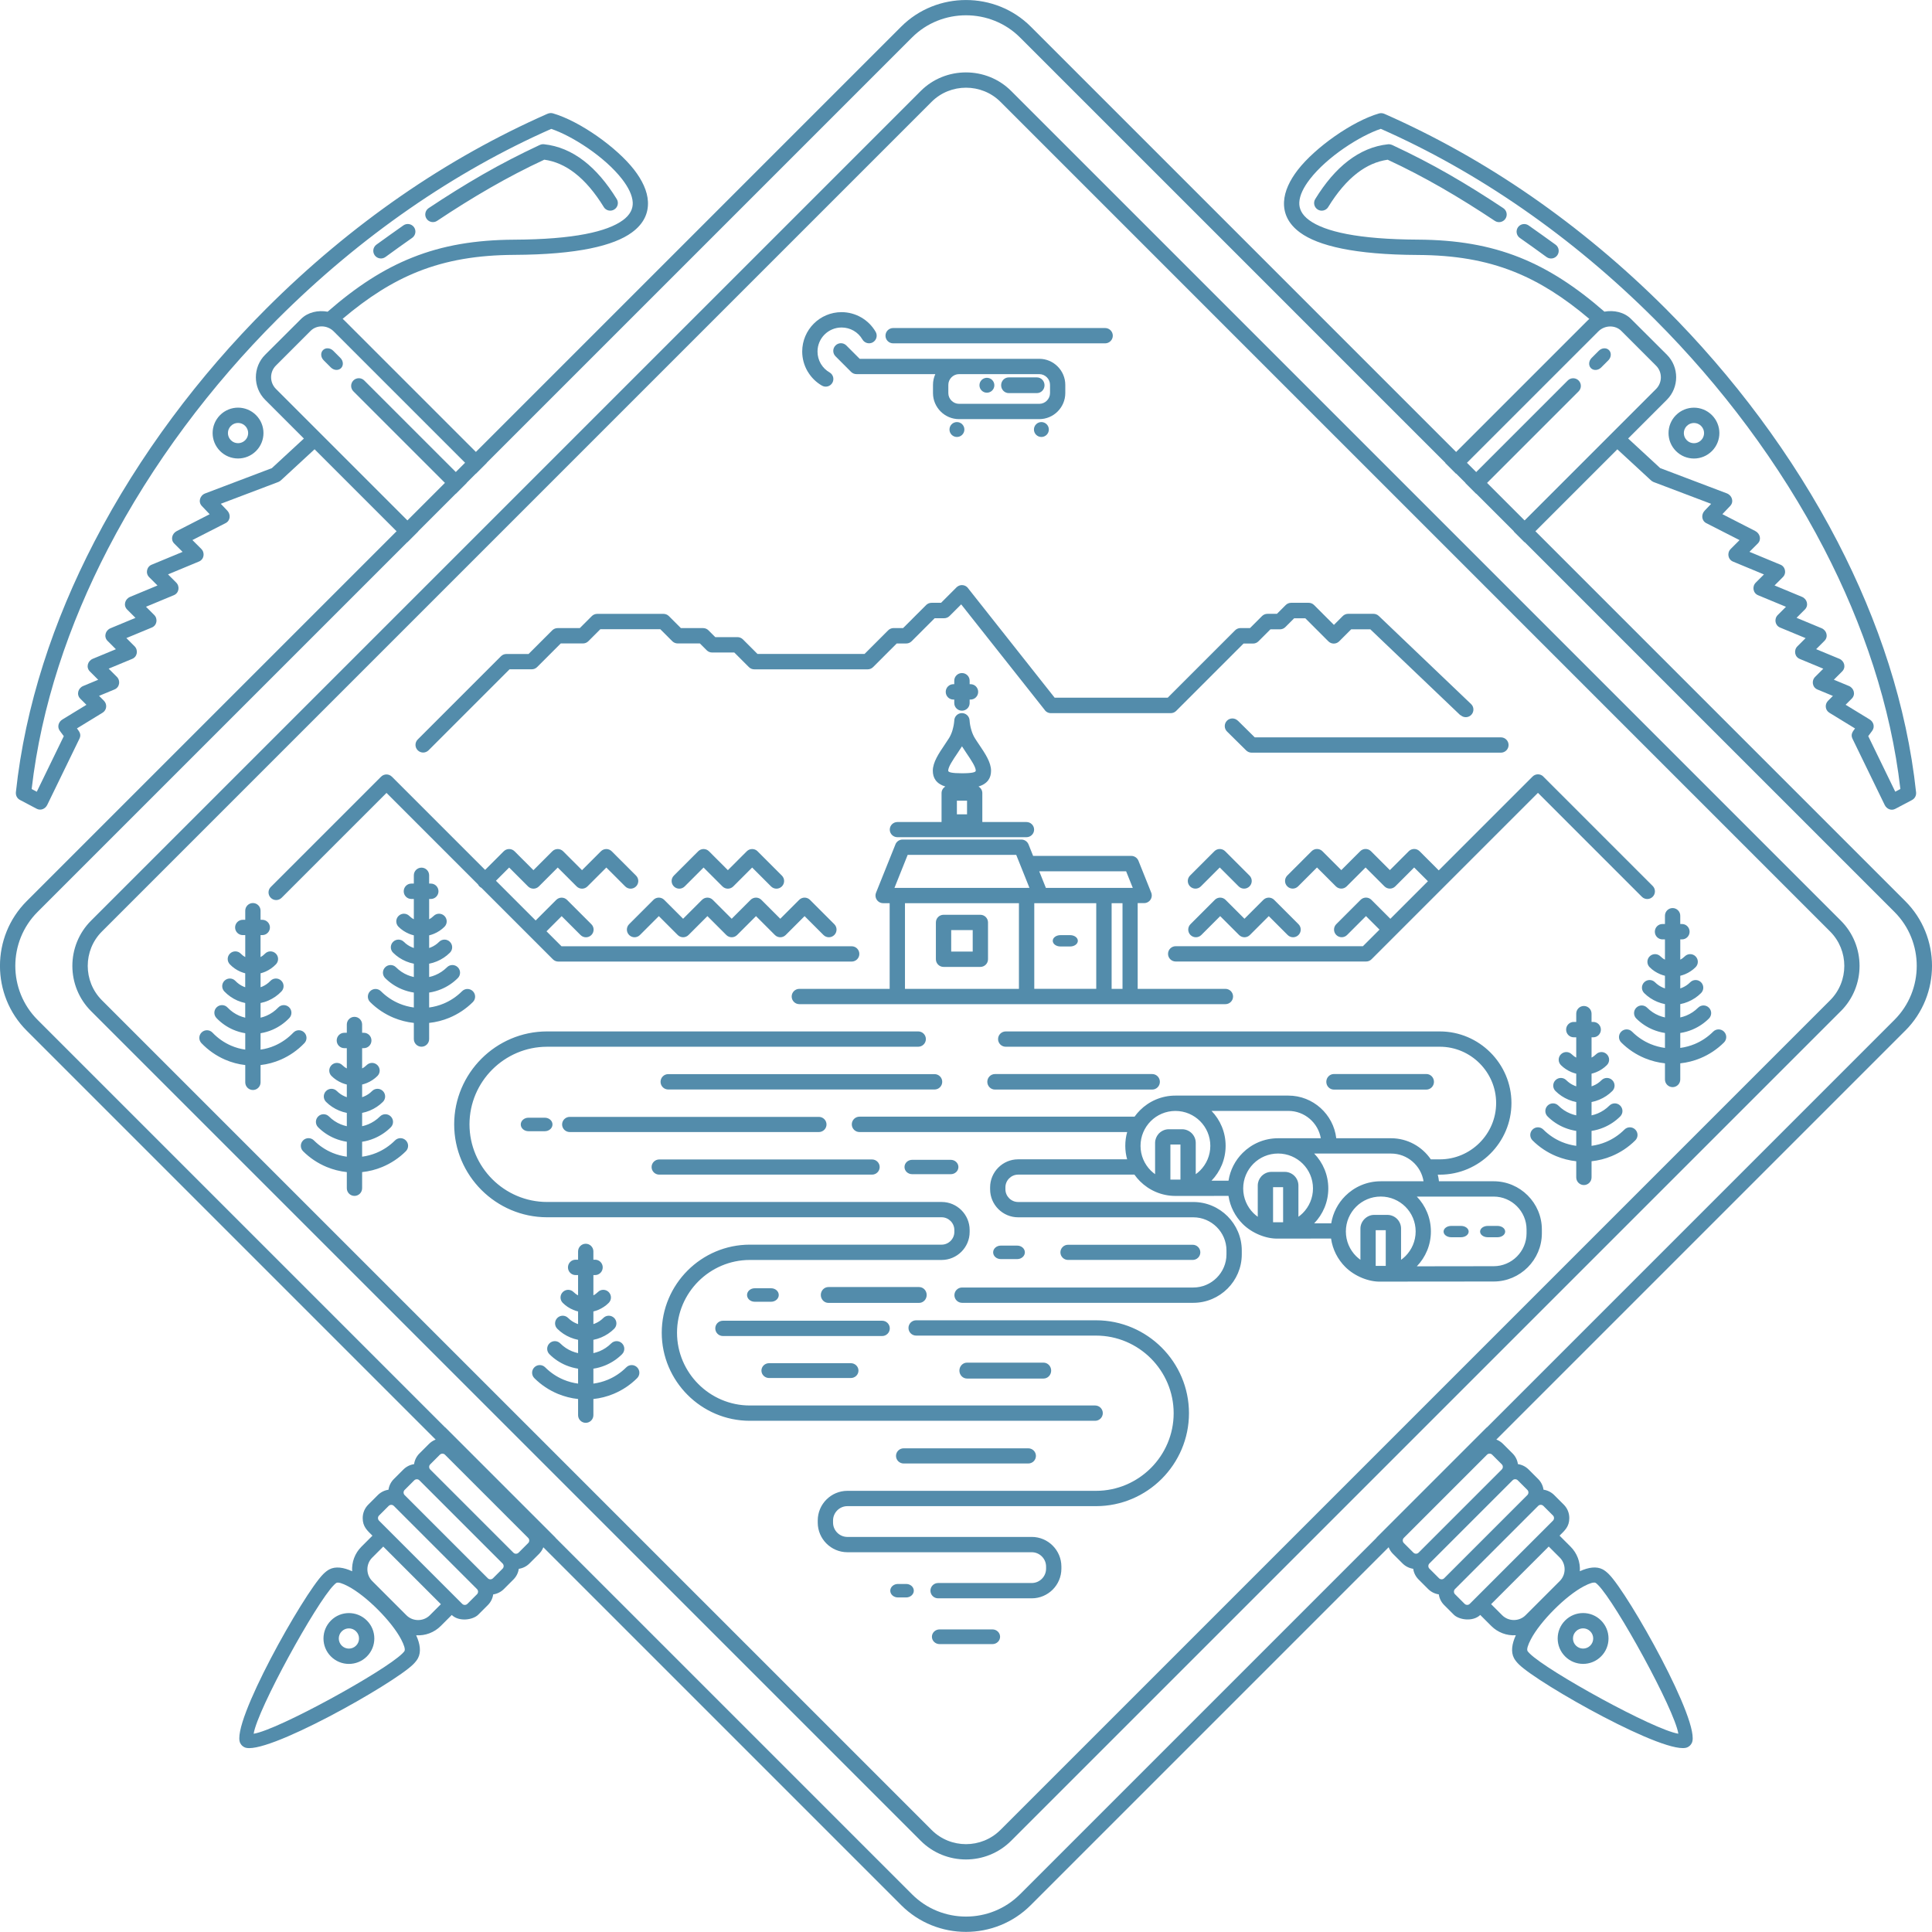 <?xml version="1.0" encoding="UTF-8"?> <!-- Creator: CorelDRAW --> <svg xmlns="http://www.w3.org/2000/svg" xmlns:xlink="http://www.w3.org/1999/xlink" xml:space="preserve" width="300px" height="300px" style="shape-rendering:geometricPrecision; text-rendering:geometricPrecision; image-rendering:optimizeQuality; fill-rule:evenodd; clip-rule:evenodd" viewBox="0 0 57.3 57.296"> <defs> <style type="text/css"> <![CDATA[ .fil0 {fill:#538CAB;fill-rule:nonzero} ]]> </style> </defs> <g id="Razmetka">  <g id="_356490408"> <path id="_356490888" class="fil0" d="M31.45 27.733l0.29 0c0.125,0 0.227,0.075 0.227,0.168 0,0.093 -0.102,0.168 -0.227,0.168l-0.29 0c-0.125,0 -0.227,-0.075 -0.227,-0.168 0,-0.093 0.102,-0.168 0.227,-0.168zm-18.671 -1.073l-0.051 0 0 0.601c0.048,-0.024 0.093,-0.057 0.133,-0.097 0.089,-0.089 0.232,-0.089 0.321,0 0.089,0.089 0.089,0.232 0,0.321 -0.089,0.089 -0.196,0.16 -0.313,0.208 -0.046,0.019 -0.093,0.034 -0.141,0.046l0 0.375c0.019,-0.006 0.038,-0.013 0.056,-0.021 0.087,-0.036 0.169,-0.09 0.239,-0.161 0.089,-0.089 0.232,-0.089 0.321,0 0.089,0.089 0.089,0.232 0,0.321 -0.111,0.111 -0.243,0.198 -0.388,0.258 -0.074,0.031 -0.15,0.054 -0.228,0.069l0 0.395c0.063,-0.013 0.124,-0.033 0.183,-0.057 0.127,-0.053 0.245,-0.131 0.346,-0.232 0.089,-0.089 0.232,-0.089 0.321,0 0.089,0.089 0.089,0.232 0,0.321 -0.142,0.142 -0.31,0.253 -0.495,0.33 -0.114,0.047 -0.233,0.081 -0.355,0.099l0 0.443c0.147,-0.02 0.29,-0.058 0.425,-0.114 0.203,-0.084 0.391,-0.209 0.551,-0.369 0.089,-0.089 0.232,-0.089 0.321,0 0.089,0.089 0.089,0.232 0,0.321 -0.201,0.201 -0.44,0.359 -0.7,0.467 -0.19,0.079 -0.391,0.13 -0.597,0.152l0 0.479c0,0.125 -0.102,0.227 -0.227,0.227 -0.125,0 -0.227,-0.102 -0.227,-0.227l0 -0.479c-0.206,-0.022 -0.407,-0.074 -0.597,-0.152 -0.26,-0.108 -0.499,-0.266 -0.7,-0.467 -0.089,-0.089 -0.089,-0.232 0,-0.321 0.089,-0.089 0.232,-0.089 0.321,0 0.16,0.16 0.348,0.285 0.551,0.369 0.135,0.056 0.278,0.094 0.425,0.114l0 -0.443c-0.122,-0.019 -0.241,-0.052 -0.355,-0.099 -0.184,-0.076 -0.353,-0.188 -0.495,-0.33 -0.089,-0.089 -0.089,-0.232 0,-0.321 0.089,-0.089 0.232,-0.089 0.321,0 0.101,0.101 0.219,0.18 0.346,0.232 0.059,0.024 0.12,0.043 0.183,0.057l0 -0.395c-0.078,-0.015 -0.155,-0.039 -0.228,-0.069 -0.145,-0.06 -0.277,-0.147 -0.388,-0.258 -0.089,-0.089 -0.089,-0.232 0,-0.321 0.089,-0.089 0.232,-0.089 0.321,0 0.07,0.07 0.151,0.124 0.239,0.161 0.018,0.008 0.037,0.015 0.056,0.021l0 -0.375c-0.048,-0.012 -0.095,-0.027 -0.141,-0.046 -0.117,-0.049 -0.224,-0.119 -0.313,-0.208 -0.089,-0.089 -0.089,-0.232 0,-0.321 0.089,-0.089 0.232,-0.089 0.321,0 0.04,0.04 0.085,0.073 0.133,0.097l0 -0.601 -0.074 0c-0.125,0 -0.226,-0.102 -0.226,-0.228 0,-0.126 0.101,-0.228 0.226,-0.228l0.074 0 0 -0.246c0,-0.125 0.102,-0.227 0.227,-0.227 0.125,0 0.227,0.102 0.227,0.227l0 0.246 0.051 0c0.125,0 0.226,0.102 0.226,0.228 0,0.126 -0.101,0.228 -0.226,0.228zm15.665 -15.566c-0.087,0 -0.167,0.036 -0.224,0.094 -0.058,0.058 -0.094,0.137 -0.094,0.224l0 0.245c0,0.087 0.036,0.167 0.094,0.224 0.058,0.058 0.137,0.094 0.224,0.094l2.38 0c0.087,0 0.167,-0.036 0.224,-0.094 0.058,-0.058 0.094,-0.137 0.094,-0.224l0 -0.245c0,-0.087 -0.036,-0.167 -0.094,-0.224 -0.058,-0.058 -0.137,-0.094 -0.224,-0.094l-1.968 0 -0.412 0zm-2.865 -1.027c-0.064,-0.11 -0.154,-0.199 -0.261,-0.261 -0.106,-0.061 -0.229,-0.095 -0.358,-0.095 -0.197,0 -0.376,0.08 -0.505,0.209 -0.129,0.129 -0.209,0.308 -0.209,0.505 0,0.128 0.034,0.251 0.095,0.357l0.001 0c0.003,0.005 0.006,0.011 0.009,0.016 0.061,0.1 0.147,0.185 0.252,0.245 0.108,0.062 0.146,0.2 0.083,0.309 -0.062,0.108 -0.2,0.146 -0.309,0.083 -0.174,-0.1 -0.315,-0.241 -0.415,-0.407 -0.005,-0.006 -0.009,-0.013 -0.013,-0.02l0 -0c-0.101,-0.175 -0.157,-0.376 -0.157,-0.584 0,-0.322 0.131,-0.614 0.342,-0.826 0.211,-0.211 0.503,-0.342 0.826,-0.342 0.207,0 0.408,0.056 0.583,0.157 0.175,0.101 0.323,0.247 0.428,0.428 0.062,0.108 0.025,0.246 -0.083,0.309 -0.108,0.062 -0.246,0.025 -0.309,-0.083zm5.307 2.891c-0.122,0 -0.221,-0.099 -0.221,-0.221 0,-0.122 0.099,-0.221 0.221,-0.221 0.122,0 0.221,0.099 0.221,0.221 0,0.122 -0.099,0.221 -0.221,0.221zm-2.505 0c-0.122,0 -0.221,-0.099 -0.221,-0.221 0,-0.122 0.099,-0.221 0.221,-0.221 0.122,0 0.221,0.099 0.221,0.221 0,0.122 -0.099,0.221 -0.221,0.221zm0.889 -1.313c-0.122,0 -0.221,-0.099 -0.221,-0.221 0,-0.122 0.099,-0.221 0.221,-0.221 0.122,0 0.221,0.099 0.221,0.221 0,0.122 -0.099,0.221 -0.221,0.221zm3.507 -1.464l-6.288 0c-0.125,0 -0.227,-0.102 -0.227,-0.227 0,-0.125 0.102,-0.227 0.227,-0.227l6.288 0c0.125,0 0.227,0.102 0.227,0.227 0,0.125 -0.102,0.227 -0.227,0.227zm-2.859 1.01l0.835 0c0.125,0 0.226,0.104 0.226,0.233 0,0.129 -0.101,0.233 -0.226,0.233l-0.835 0c-0.125,0 -0.226,-0.104 -0.226,-0.233 0,-0.129 0.101,-0.233 0.226,-0.233zm-1.063 -0.551l1.968 0c0.213,0 0.406,0.087 0.545,0.227 0.14,0.14 0.227,0.333 0.227,0.545l0 0.245c0,0.212 -0.087,0.405 -0.227,0.545 -0.14,0.14 -0.333,0.227 -0.545,0.227l-2.38 0c-0.212,0 -0.405,-0.087 -0.545,-0.227 -0.14,-0.14 -0.227,-0.333 -0.227,-0.545l0 -0.245c0,-0.113 0.025,-0.221 0.069,-0.318l-2.338 0c-0.063,0 -0.121,-0.026 -0.162,-0.068l-0.46 -0.461c-0.089,-0.089 -0.089,-0.232 0,-0.321 0.089,-0.089 0.232,-0.089 0.321,0l0.396 0.396 2.948 0 0.412 0zm3.658 16.146l-1.838 0 0 2.539 1.838 0 0 -2.539zm-1.493 -0.455c0.859,0 1.718,0.001 2.577,0.001l-0.198 -0.493 -2.577 0 0.197 0.492zm-0.8 2.995l0 -2.541 -3.38 0 0 2.541 2.973 0 0.407 0zm3.072 -2.541l-0.323 0 0 2.541 0.323 0 0 -1.18 0 -0.091 0 -1.269zm0.449 2.541l2.603 0c0.125,0 0.227,0.102 0.227,0.227 0,0.125 -0.102,0.227 -0.227,0.227l-3.585 0c-0.006,0 -0.012,0.001 -0.018,0.001 -1.947,0 -3.894,-0.001 -5.841,-0.001l-0.287 0 -2.906 0c-0.125,0 -0.227,-0.102 -0.227,-0.227 0,-0.125 0.102,-0.227 0.227,-0.227l2.679 0 0 -2.541 -0.189 0c-0.03,0.001 -0.06,-0.005 -0.089,-0.016 -0.116,-0.047 -0.173,-0.179 -0.126,-0.295l0.569 -1.417c0.029,-0.092 0.115,-0.159 0.216,-0.159l3.522 0c0.091,-0.002 0.178,0.053 0.215,0.142l0.137 0.343 2.908 0c0.091,-0.002 0.178,0.053 0.215,0.142l0.373 0.931c0.015,0.03 0.023,0.064 0.023,0.1 0,0.125 -0.102,0.227 -0.227,0.227l-0.191 0 0 1.269 0 0.091 0 1.18zm-5.211 -7.195c0.046,0.074 0.091,0.141 0.138,0.21 0.131,0.194 0.272,0.402 0.272,0.514 0,0.045 -0.101,0.077 -0.409,0.077 -0.308,0 -0.409,-0.031 -0.409,-0.077 0,-0.112 0.14,-0.32 0.272,-0.514 0.047,-0.069 0.092,-0.136 0.138,-0.21zm-0.278 -0.483c-0.026,0.088 -0.062,0.171 -0.105,0.241 -0.034,0.055 -0.082,0.126 -0.131,0.199 -0.169,0.25 -0.35,0.517 -0.35,0.768 0,0.215 0.1,0.384 0.372,0.47 -0.068,0.039 -0.113,0.111 -0.113,0.194l0 0.853 5.72997e-005 0.005 -1.309 0c-0.125,0 -0.227,0.101 -0.227,0.225 0,0.124 0.102,0.225 0.227,0.225l1.849 0 0.129 0 1.849 0c0.125,0 0.227,-0.101 0.227,-0.225 0,-0.124 -0.102,-0.225 -0.227,-0.225l-1.309 0 5.72997e-005 -0.005 0 -0.853c0,-0.083 -0.045,-0.155 -0.113,-0.194 0.272,-0.086 0.372,-0.255 0.372,-0.47 0,-0.25 -0.181,-0.518 -0.35,-0.768 -0.049,-0.073 -0.097,-0.143 -0.131,-0.199 -0.044,-0.072 -0.079,-0.155 -0.104,-0.241 -0.03,-0.099 -0.047,-0.199 -0.052,-0.286l0 -0.001c-0.008,-0.125 -0.115,-0.22 -0.241,-0.213 -0.12,0.007 -0.213,0.107 -0.213,0.226 -0.007,0.088 -0.024,0.181 -0.051,0.272zm0.05 -0.798l0 -0.104 -0.027 0c-0.125,0 -0.226,-0.102 -0.226,-0.228 0,-0.126 0.101,-0.228 0.226,-0.228l0.027 0 0 -0.104c0,-0.125 0.102,-0.226 0.228,-0.226 0.126,0 0.228,0.101 0.228,0.226l0 0.104 0.027 0c0.125,0 0.226,0.102 0.226,0.228 0,0.126 -0.101,0.228 -0.226,0.228l-0.027 0 0 0.104c0,0.125 -0.102,0.226 -0.228,0.226 -0.126,0 -0.228,-0.101 -0.228,-0.226zm0.078 3.299l0 -0.404 0.301 0 0 0.404 -0.301 0zm0.696 4.526c0.125,0 0.227,-0.102 0.227,-0.227l0 -1.092c0,-0.125 -0.102,-0.227 -0.227,-0.227l-1.092 0c-0.125,0 -0.227,0.102 -0.227,0.227l0 1.092c0,0.125 0.102,0.227 0.227,0.227l1.092 0zm-0.865 -0.454l0 -0.638 0.638 0 0 0.638 -0.638 0zm-1.684 -1.889l0.085 0 3.817 0c0.033,-0.003 0.07,-0.001 0.103,-0.001l-0.392 -0.978 -3.22 0 -0.392 0.979zm20.727 4.431l-0.051 0 0 0.601c0.048,-0.024 0.093,-0.057 0.133,-0.097 0.089,-0.089 0.232,-0.089 0.321,0 0.089,0.089 0.089,0.232 0,0.321 -0.089,0.089 -0.196,0.16 -0.313,0.208 -0.046,0.019 -0.093,0.034 -0.141,0.046l0 0.375c0.019,-0.006 0.038,-0.013 0.056,-0.021 0.087,-0.036 0.169,-0.09 0.239,-0.161 0.089,-0.089 0.232,-0.089 0.321,0 0.089,0.089 0.089,0.232 0,0.321 -0.111,0.111 -0.243,0.198 -0.388,0.258 -0.074,0.031 -0.15,0.054 -0.228,0.069l0 0.395c0.063,-0.013 0.124,-0.033 0.183,-0.057 0.127,-0.053 0.245,-0.131 0.346,-0.232 0.089,-0.089 0.232,-0.089 0.321,0 0.089,0.089 0.089,0.232 0,0.321 -0.142,0.142 -0.31,0.253 -0.495,0.33 -0.114,0.047 -0.233,0.081 -0.355,0.099l0 0.443c0.147,-0.02 0.29,-0.058 0.425,-0.114 0.203,-0.084 0.391,-0.209 0.551,-0.369 0.089,-0.089 0.232,-0.089 0.321,0 0.089,0.089 0.089,0.232 0,0.321 -0.201,0.201 -0.44,0.359 -0.7,0.467 -0.19,0.079 -0.391,0.13 -0.597,0.152l0 0.479c0,0.125 -0.102,0.227 -0.227,0.227 -0.125,0 -0.227,-0.102 -0.227,-0.227l0 -0.479c-0.206,-0.022 -0.407,-0.074 -0.597,-0.152 -0.26,-0.108 -0.499,-0.266 -0.7,-0.467 -0.089,-0.089 -0.089,-0.232 0,-0.321 0.089,-0.089 0.232,-0.089 0.321,0 0.16,0.16 0.348,0.285 0.551,0.369 0.135,0.056 0.278,0.094 0.425,0.114l0 -0.443c-0.122,-0.019 -0.241,-0.052 -0.355,-0.099 -0.184,-0.076 -0.353,-0.188 -0.495,-0.33 -0.089,-0.089 -0.089,-0.232 0,-0.321 0.089,-0.089 0.232,-0.089 0.321,0 0.101,0.101 0.219,0.18 0.346,0.232 0.059,0.024 0.12,0.043 0.183,0.057l0 -0.395c-0.078,-0.015 -0.155,-0.039 -0.228,-0.069 -0.145,-0.06 -0.277,-0.147 -0.388,-0.258 -0.089,-0.089 -0.089,-0.232 0,-0.321 0.089,-0.089 0.232,-0.089 0.321,0 0.07,0.07 0.151,0.124 0.239,0.161 0.019,0.008 0.037,0.015 0.056,0.021l0 -0.375c-0.048,-0.012 -0.095,-0.027 -0.141,-0.046 -0.117,-0.049 -0.224,-0.119 -0.313,-0.208 -0.089,-0.089 -0.089,-0.232 0,-0.321 0.089,-0.089 0.232,-0.089 0.321,0 0.04,0.04 0.085,0.073 0.133,0.097l0 -0.601 -0.074 0c-0.125,0 -0.226,-0.102 -0.226,-0.228 0,-0.126 0.101,-0.228 0.226,-0.228l0.074 0 0 -0.246c0,-0.125 0.102,-0.227 0.227,-0.227 0.125,0 0.227,0.102 0.227,0.227l0 0.246 0.051 0c0.125,0 0.226,0.102 0.226,0.228 0,0.126 -0.101,0.228 -0.226,0.228zm-10.543 -9.393l0.503 0.497 7.301 0c0.125,0 0.227,0.102 0.227,0.227 0,0.125 -0.102,0.227 -0.227,0.227l-7.394 0 0 -3.81998e-005c-0.058,0 -0.115,-0.022 -0.16,-0.065l0 -0 -0.569 -0.562c-0.089,-0.088 -0.09,-0.231 -0.003,-0.32 0.088,-0.089 0.231,-0.09 0.32,-0.003zm6.602 -0.158l-2.671 -2.549 -0.568 0 -0.356 0.356 0 0c-0.089,0.089 -0.232,0.089 -0.321,0l-0.001 -0.001 -0.682 -0.682 -0.332 0 -0.261 0.261 0 0c-0.044,0.044 -0.102,0.066 -0.16,0.066l0 0 -0.282 0 -0.356 0.356 0 0c-0.044,0.044 -0.102,0.066 -0.16,0.066l0 0 -0.282 0 -1.998 1.998 1.90999e-005 3.81998e-005c-0.044,0.044 -0.102,0.066 -0.16,0.066l0 0 -3.556 0c-0.08,0 -0.15,-0.041 -0.19,-0.104l-2.47 -3.122 -0.345 0.345 0 0c-0.044,0.044 -0.102,0.066 -0.16,0.066l0 0 -0.282 0 -0.683 0.683 3.81998e-005 0c-0.044,0.044 -0.102,0.066 -0.16,0.066l0 0 -0.282 0 -0.701 0.701 0 0c-0.044,0.044 -0.102,0.066 -0.16,0.066l0 0 -3.363 0c-0.063,0 -0.121,-0.026 -0.162,-0.068l-0.431 -0.431 -0.658 0c-0.063,0 -0.121,-0.026 -0.162,-0.068l-0.201 -0.201 -0.658 0c-0.063,0 -0.121,-0.026 -0.162,-0.068l-0.354 -0.354 -1.778 0 -0.356 0.356 0 0c-0.044,0.044 -0.102,0.066 -0.16,0.066l0 0 -0.658 0 -0.701 0.701 0 0c-0.044,0.044 -0.102,0.066 -0.16,0.066l0 0 -0.658 0 -2.402 2.402c-0.089,0.089 -0.232,0.089 -0.321,0 -0.089,-0.089 -0.089,-0.232 0,-0.321l2.467 -2.467c0.041,-0.042 0.099,-0.068 0.162,-0.068l0.658 0 0.7 -0.7c0.041,-0.042 0.099,-0.068 0.162,-0.068l0.658 0 0.354 -0.354c0.041,-0.042 0.099,-0.068 0.162,-0.068l1.966 0 0 3.81998e-005c0.058,0 0.116,0.022 0.16,0.066l0 3.81998e-005 0.356 0.356 0.658 0 0 1.90999e-005c0.058,0 0.116,0.022 0.16,0.066l-3.81998e-005 3.81998e-005 0.202 0.202 0.658 0 0 3.81998e-005c0.058,0 0.116,0.022 0.161,0.066l-3.81998e-005 3.81998e-005 0.433 0.433 3.175 0 0.7 -0.7c0.041,-0.042 0.099,-0.068 0.162,-0.068l0.282 0 0.681 -0.681c0.041,-0.042 0.099,-0.068 0.162,-0.068l0.282 0 0.456 -0.456c0.007,-0.007 0.014,-0.014 0.023,-0.02 0.098,-0.078 0.241,-0.061 0.319,0.037l-0.001 0.001 2.572 3.252 3.354 0 1.997 -1.997c0.041,-0.042 0.099,-0.068 0.162,-0.068l0.282 0 0.354 -0.354c0.041,-0.042 0.099,-0.068 0.162,-0.068l0.282 0 0.259 -0.259c0.041,-0.042 0.099,-0.068 0.162,-0.068l0.52 0 0 1.90999e-005c0.058,0 0.116,0.022 0.16,0.066l0 1.90999e-005 0.589 0.589 0.26 -0.26c0.041,-0.042 0.099,-0.068 0.162,-0.068l0.752 0 0 3.81998e-005c0.056,-3.81998e-005 0.113,0.021 0.157,0.063l-0 0 2.736 2.612c0.091,0.086 0.094,0.229 0.008,0.32 -0.086,0.091 -0.229,0.094 -0.32,0.008zm-23.934 5.475c0.089,-0.089 0.232,-0.089 0.321,0l0.56 0.56 0.56 -0.56c0.089,-0.089 0.232,-0.089 0.321,0l0.56 0.56 0.56 -0.56c0.089,-0.089 0.232,-0.089 0.321,0l0.56 0.56 0.56 -0.56c0.089,-0.089 0.232,-0.089 0.321,0l0.721 0.721c0.089,0.089 0.089,0.232 0,0.321 -0.089,0.089 -0.232,0.089 -0.321,0l-0.56 -0.56 -0.56 0.56c-0.089,0.089 -0.232,0.089 -0.321,0l-0.56 -0.56 -0.56 0.56c-0.089,0.089 -0.232,0.089 -0.321,0l-0.56 -0.56 -0.56 0.56c-0.089,0.089 -0.232,0.089 -0.321,0l-0.56 -0.56 -0.56 0.56c-0.089,0.089 -0.232,0.089 -0.321,0 -0.089,-0.089 -0.089,-0.232 0,-0.321l0.721 -0.721zm-7.757 -3.655l2.766 2.766 0.552 -0.552c0.089,-0.089 0.232,-0.089 0.321,0l0.56 0.56 0.56 -0.56c0.089,-0.089 0.232,-0.089 0.321,0l0.56 0.56 0.56 -0.56c0.089,-0.089 0.232,-0.089 0.321,0l0.721 0.721c0.089,0.089 0.089,0.232 0,0.321 -0.089,0.089 -0.232,0.089 -0.321,0l-0.56 -0.56 -0.56 0.56c-0.089,0.089 -0.232,0.089 -0.321,0l-0.56 -0.56 -0.56 0.56c-0.089,0.089 -0.232,0.089 -0.321,0l-0.56 -0.56 -0.392 0.392 1.178 1.178 0.61 -0.61c0.089,-0.089 0.232,-0.089 0.321,0l0.721 0.721c0.089,0.089 0.089,0.232 0,0.321 -0.089,0.089 -0.232,0.089 -0.321,0l-0.56 -0.56 -0.449 0.449 0.444 0.444 8.607 0c0.125,0 0.227,0.102 0.227,0.227 0,0.125 -0.102,0.227 -0.227,0.227l-8.701 0 0 0c-0.058,0 -0.116,-0.022 -0.16,-0.066l3.81998e-005 0 -2.12 -2.12c-0.021,-0.011 -0.041,-0.025 -0.059,-0.042 -0.018,-0.018 -0.032,-0.038 -0.042,-0.059l-2.715 -2.715 -3.111 3.111c-0.089,0.089 -0.232,0.089 -0.321,0 -0.089,-0.089 -0.089,-0.232 0,-0.321l3.271 -3.271c0.089,-0.089 0.232,-0.089 0.321,0zm10.846 2.214l0.721 0.721c0.089,0.089 0.089,0.232 0,0.321 -0.089,0.089 -0.232,0.089 -0.321,0l-0.56 -0.56 -0.56 0.56c-0.089,0.089 -0.232,0.089 -0.321,0l-0.56 -0.56 -0.56 0.56c-0.089,0.089 -0.232,0.089 -0.321,0 -0.089,-0.089 -0.089,-0.232 0,-0.321l0.721 -0.721c0.089,-0.089 0.232,-0.089 0.321,0l0.56 0.56 0.56 -0.56c0.089,-0.089 0.232,-0.089 0.321,0zm13.56 1.441c0.089,-0.089 0.232,-0.089 0.321,0l0.56 0.56 0.56 -0.56c0.089,-0.089 0.232,-0.089 0.321,0l0.721 0.721c0.089,0.089 0.089,0.232 0,0.321 -0.089,0.089 -0.232,0.089 -0.321,0l-0.56 -0.56 -0.56 0.56c-0.089,0.089 -0.232,0.089 -0.321,0l-0.56 -0.56 -0.56 0.56c-0.089,0.089 -0.232,0.089 -0.321,0 -0.089,-0.089 -0.089,-0.232 0,-0.321l0.721 -0.721zm0.148 -0.96l-0.56 0.56c-0.089,0.089 -0.232,0.089 -0.321,0 -0.089,-0.089 -0.089,-0.232 0,-0.321l0.721 -0.721c0.089,-0.089 0.232,-0.089 0.321,0l0.721 0.721c0.089,0.089 0.089,0.232 0,0.321 -0.089,0.089 -0.232,0.089 -0.321,0l-0.56 -0.56zm9.598 -2.695l3.242 3.242c0.089,0.089 0.089,0.232 0,0.321 -0.089,0.089 -0.232,0.089 -0.321,0l-3.082 -3.082 -4.936 4.936 1.90999e-005 0c-0.044,0.044 -0.102,0.066 -0.16,0.066l0 0 -5.648 0c-0.125,0 -0.227,-0.102 -0.227,-0.227 0,-0.125 0.102,-0.227 0.227,-0.227l5.553 0 0.492 -0.492 -0.401 -0.401 -0.56 0.56c-0.089,0.089 -0.232,0.089 -0.321,0 -0.089,-0.089 -0.089,-0.232 0,-0.321l0.721 -0.721c0.089,-0.089 0.232,-0.089 0.321,0l0.562 0.562 1.114 -1.114 -0.408 -0.408 -0.56 0.56c-0.089,0.089 -0.232,0.089 -0.321,0l-0.56 -0.56 -0.56 0.56c-0.089,0.089 -0.232,0.089 -0.321,0l-0.56 -0.56 -0.56 0.56c-0.089,0.089 -0.232,0.089 -0.321,0 -0.089,-0.089 -0.089,-0.232 0,-0.321l0.721 -0.721c0.089,-0.089 0.232,-0.089 0.321,0l0.56 0.56 0.56 -0.56c0.089,-0.089 0.232,-0.089 0.321,0l0.56 0.56 0.56 -0.56c0.089,-0.089 0.232,-0.089 0.321,0l0.568 0.568 2.782 -2.782c0.089,-0.089 0.232,-0.089 0.321,0zm-16.265 8.821l4.664 0c0.125,0 0.227,0.103 0.227,0.23 0,0.127 -0.102,0.23 -0.227,0.23l-4.664 0c-0.125,0 -0.227,-0.103 -0.227,-0.23 0,-0.127 0.102,-0.23 0.227,-0.23zm-9.69 0.002l7.898 0c0.126,0 0.228,0.102 0.228,0.228 0,0.126 -0.102,0.228 -0.228,0.228l-7.898 0c-0.126,0 -0.228,-0.102 -0.228,-0.228 0,-0.126 0.102,-0.228 0.228,-0.228zm-2.921 1.268l7.388 0c0.125,0 0.227,0.101 0.227,0.225 0,0.124 -0.102,0.225 -0.227,0.225l-7.388 0c-0.125,0 -0.227,-0.101 -0.227,-0.225 0,-0.124 0.102,-0.225 0.227,-0.225zm-1.226 0.025l0.487 0c0.125,0 0.227,0.089 0.227,0.2 0,0.11 -0.102,0.2 -0.227,0.2l-0.487 0c-0.125,0 -0.227,-0.089 -0.227,-0.2 0,-0.11 0.102,-0.2 0.227,-0.2zm23.89 -1.296l2.741 0c0.125,0 0.226,0.103 0.226,0.231 0,0.127 -0.101,0.231 -0.226,0.231l-2.741 0c-0.125,0 -0.226,-0.103 -0.226,-0.231 0,-0.127 0.101,-0.231 0.226,-0.231zm-16.752 8.576l2.424 0c0.125,0 0.227,0.099 0.227,0.22 0,0.122 -0.102,0.22 -0.227,0.22l-2.424 0c-0.125,0 -0.227,-0.099 -0.227,-0.22 0,-0.122 0.102,-0.22 0.227,-0.22zm3.991 2.525l3.696 0c0.125,0 0.227,0.101 0.227,0.225 0,0.124 -0.102,0.225 -0.227,0.225l-3.696 0c-0.125,0 -0.227,-0.101 -0.227,-0.225 0,-0.124 0.102,-0.225 0.227,-0.225zm-4.418 -4.747l0.487 0c0.125,0 0.227,0.089 0.227,0.2 0,0.11 -0.102,0.2 -0.227,0.2l-0.487 0c-0.125,0 -0.227,-0.089 -0.227,-0.2 0,-0.11 0.102,-0.2 0.227,-0.2zm6.298 2.206l2.268 0c0.125,0 0.227,0.106 0.227,0.236 0,0.13 -0.101,0.236 -0.227,0.236l-2.268 0c-0.125,0 -0.227,-0.106 -0.227,-0.236 0,-0.13 0.101,-0.236 0.227,-0.236zm1.001 -3.471l0.487 0c0.125,0 0.227,0.089 0.227,0.2 0,0.11 -0.102,0.2 -0.227,0.2l-0.487 0c-0.125,0 -0.227,-0.089 -0.227,-0.2 0,-0.11 0.102,-0.2 0.227,-0.2zm1.995 -0.025l3.696 0c0.125,0 0.227,0.101 0.227,0.225 0,0.124 -0.102,0.225 -0.227,0.225l-3.696 0c-0.125,0 -0.227,-0.101 -0.227,-0.225 0,-0.124 0.102,-0.225 0.227,-0.225zm-5.046 10.06l0.244 0c0.125,0 0.227,0.089 0.227,0.2 0,0.11 -0.102,0.2 -0.227,0.2l-0.244 0c-0.125,0 -0.227,-0.089 -0.227,-0.2 0,-0.11 0.102,-0.2 0.227,-0.2zm-2.061 -8.806l2.688 0c0.125,0 0.226,0.105 0.226,0.235 0,0.13 -0.101,0.235 -0.226,0.235l-2.688 0c-0.125,0 -0.226,-0.105 -0.226,-0.235 0,-0.13 0.101,-0.235 0.226,-0.235zm-3.129 0.999l4.722 0c0.125,0 0.227,0.102 0.227,0.227 0,0.125 -0.102,0.227 -0.227,0.227l-4.722 0c-0.125,0 -0.227,-0.102 -0.227,-0.227 0,-0.125 0.102,-0.227 0.227,-0.227zm6.822 6.412l2.337 0c0.242,0 0.462,0.099 0.621,0.258 0.159,0.159 0.258,0.379 0.258,0.621l0 0.063c0,0.242 -0.099,0.462 -0.258,0.621 -0.159,0.159 -0.379,0.258 -0.621,0.258l-0.699 0 -2.079 0c-0.125,0 -0.227,-0.102 -0.227,-0.227 0,-0.125 0.102,-0.227 0.227,-0.227l2.079 0 0.699 0c0.117,0 0.223,-0.048 0.3,-0.125 0.077,-0.077 0.125,-0.183 0.125,-0.3l0 -0.063c0,-0.117 -0.048,-0.223 -0.125,-0.3 -0.077,-0.077 -0.183,-0.125 -0.3,-0.125l-2.337 0 -3.131 0c-0.242,0 -0.462,-0.099 -0.621,-0.258 -0.159,-0.159 -0.258,-0.379 -0.258,-0.621l0 -0.063c0,-0.242 0.099,-0.462 0.258,-0.621 0.159,-0.159 0.379,-0.258 0.621,-0.258l0.699 0 6.676 0c0.633,0 1.208,-0.259 1.626,-0.676 0.417,-0.417 0.676,-0.993 0.676,-1.626 0,-0.633 -0.259,-1.208 -0.676,-1.626 -0.417,-0.417 -0.993,-0.676 -1.626,-0.676l-5.336 0c-0.125,0 -0.227,-0.102 -0.227,-0.227 0,-0.125 0.102,-0.227 0.227,-0.227l5.336 0c0.758,0 1.447,0.31 1.947,0.809 0.499,0.499 0.809,1.189 0.809,1.947 0,0.758 -0.31,1.447 -0.809,1.947 -0.499,0.499 -1.189,0.809 -1.947,0.809l-6.676 0 -0.699 0c-0.117,0 -0.223,0.048 -0.3,0.125 -0.077,0.077 -0.125,0.183 -0.125,0.3l0 0.063c0,0.117 0.048,0.223 0.125,0.3 0.077,0.077 0.183,0.125 0.3,0.125l3.131 0zm-0.397 2.743l1.568 0c0.125,0 0.227,0.098 0.227,0.218 0,0.12 -0.102,0.218 -0.227,0.218l-1.568 0c-0.125,0 -0.227,-0.098 -0.227,-0.218 0,-0.12 0.102,-0.218 0.227,-0.218zm-8.314 -13.938l6.311 0c0.125,0 0.227,0.101 0.227,0.225 0,0.124 -0.102,0.225 -0.227,0.225l-6.311 0c-0.125,0 -0.227,-0.101 -0.227,-0.225 0,-0.124 0.102,-0.225 0.227,-0.225zm7.501 0.011l1.145 0c0.125,0 0.227,0.096 0.227,0.213 0,0.118 -0.102,0.213 -0.227,0.213l-1.145 0c-0.125,0 -0.227,-0.095 -0.227,-0.213 0,-0.118 0.102,-0.213 0.227,-0.213zm8.411 0.425l0 -0.927c0,-0.112 -0.046,-0.213 -0.119,-0.286 -0.073,-0.073 -0.175,-0.119 -0.286,-0.119l-0.395 0c-0.111,0 -0.212,0.046 -0.286,0.119l-0.001 -1.90999e-005c-0.006,0.006 -0.012,0.012 -0.017,0.019 -0.063,0.072 -0.102,0.165 -0.102,0.268l0 0.927c-0.046,-0.033 -0.089,-0.07 -0.129,-0.109 -0.187,-0.187 -0.303,-0.446 -0.303,-0.732 0,-0.286 0.116,-0.544 0.303,-0.732 0.187,-0.187 0.446,-0.303 0.732,-0.303 0.286,0 0.544,0.116 0.732,0.303 0.187,0.187 0.303,0.446 0.303,0.732 0,0.286 -0.116,0.544 -0.303,0.732 -0.04,0.04 -0.083,0.076 -0.129,0.109zm2.442 -1.065c-0.411,0 -0.783,0.167 -1.052,0.436 -0.218,0.218 -0.369,0.503 -0.418,0.822l-0.504 0c0.259,-0.268 0.418,-0.633 0.418,-1.034 0,-0.402 -0.159,-0.767 -0.418,-1.035l2.28 0c0.48,0 0.882,0.352 0.961,0.811l-1.267 0zm-0.603 2.329c-0.046,-0.033 -0.089,-0.07 -0.129,-0.109 -0.187,-0.187 -0.303,-0.446 -0.303,-0.732 0,-0.286 0.116,-0.544 0.303,-0.732 0.187,-0.187 0.446,-0.303 0.732,-0.303 0.286,0 0.544,0.116 0.732,0.303 0.187,0.187 0.303,0.446 0.303,0.732 0,0.286 -0.116,0.544 -0.303,0.732 -0.04,0.04 -0.083,0.076 -0.129,0.109l0 -0.927c0,-0.112 -0.046,-0.213 -0.119,-0.286 -0.073,-0.073 -0.175,-0.119 -0.286,-0.119l-0.395 0c-0.111,0 -0.212,0.046 -0.286,0.119l-0.001 -1.90999e-005c-0.006,0.006 -0.012,0.012 -0.017,0.019 -0.064,0.072 -0.102,0.165 -0.102,0.268l0 0.927zm0.454 0.163l0 -1.041 0.298 0 0 1.041 -0.298 0zm4.92 -1.216c-0.007,-0.067 -0.019,-0.132 -0.035,-0.196l0.061 0c0.584,0 1.115,-0.239 1.5,-0.624 0.385,-0.385 0.624,-0.916 0.624,-1.5 0,-0.584 -0.239,-1.115 -0.624,-1.5 -0.385,-0.385 -0.916,-0.624 -1.5,-0.624l-12.875 0c-0.125,0 -0.227,0.102 -0.227,0.227 0,0.125 0.102,0.227 0.227,0.227l12.875 0c0.459,0 0.876,0.188 1.179,0.491 0.303,0.303 0.491,0.72 0.491,1.179 0,0.459 -0.188,0.876 -0.491,1.179 -0.303,0.303 -0.72,0.491 -1.179,0.491l-0.267 0c-0.258,-0.377 -0.691,-0.626 -1.18,-0.626l-1.625 0c-0.082,-0.709 -0.689,-1.265 -1.42,-1.265l-3.35 0c-0.411,0 -0.783,0.167 -1.052,0.436 -0.058,0.058 -0.112,0.122 -0.16,0.189l-8.158 0c-0.126,0 -0.228,0.102 -0.228,0.228 0,0.126 0.102,0.228 0.228,0.228l7.939 0c-0.037,0.129 -0.056,0.266 -0.056,0.407 0,0.139 0.019,0.274 0.055,0.402l-3.233 0c-0.229,0 -0.436,0.093 -0.587,0.244 -0.15,0.15 -0.244,0.358 -0.244,0.587l0 0.058c0,0.229 0.093,0.436 0.244,0.587 0.15,0.15 0.358,0.244 0.587,0.244l0.647 0 0 0 4.549 0c0.27,0 0.515,0.111 0.694,0.289 0.178,0.178 0.289,0.424 0.289,0.694l0 0.116c0,0.27 -0.111,0.515 -0.289,0.694 -0.178,0.178 -0.424,0.289 -0.694,0.289l-6.859 0c-0.125,0 -0.227,0.102 -0.227,0.227 0,0.125 0.102,0.227 0.227,0.227l6.859 0c0.395,0 0.754,-0.162 1.015,-0.422 0.26,-0.26 0.422,-0.619 0.422,-1.015l0 -0.116c0,-0.395 -0.162,-0.754 -0.422,-1.015 -0.26,-0.26 -0.619,-0.422 -1.015,-0.422l-4.549 0 0 0 -0.647 0c-0.103,0 -0.197,-0.042 -0.266,-0.111 -0.068,-0.068 -0.111,-0.162 -0.111,-0.266l0 -0.058c0,-0.103 0.042,-0.197 0.111,-0.266 0.068,-0.068 0.162,-0.111 0.266,-0.111l3.449 0c0.049,0.07 0.105,0.136 0.165,0.196 0.269,0.269 0.642,0.436 1.052,0.436l1.573 -0.001c0.048,0.322 0.2,0.61 0.419,0.83 0.281,0.281 0.707,0.448 1.052,0.436l1.571 -0.001c0.046,0.326 0.199,0.619 0.421,0.841 0.281,0.281 0.707,0.448 1.052,0.436l3.35 -0.003c0.786,0 1.429,-0.643 1.429,-1.429l0 -0.115c0,-0.786 -0.643,-1.429 -1.429,-1.429l-1.624 0zm-1.727 0c-0.411,0 -0.783,0.167 -1.052,0.436 -0.215,0.215 -0.365,0.497 -0.416,0.811l-0.505 0c0.259,-0.268 0.418,-0.633 0.418,-1.034 0,-0.402 -0.159,-0.767 -0.418,-1.035l2.28 0c0.484,0 0.889,0.358 0.963,0.822l-1.269 0zm1.07 2.523c0.259,-0.268 0.418,-0.633 0.418,-1.034 0,-0.402 -0.159,-0.767 -0.418,-1.035l2.28 0c0.536,0 0.975,0.439 0.975,0.975l0 0.115c0,0.536 -0.439,0.975 -0.975,0.975l-2.28 0.003zm-0.467 -0.194l0 -0.927c0,-0.112 -0.046,-0.213 -0.119,-0.286 -0.073,-0.073 -0.175,-0.119 -0.286,-0.119l-0.395 0c-0.216,0 -0.405,0.189 -0.405,0.405l0 0.927c-0.046,-0.033 -0.089,-0.07 -0.129,-0.109 -0.187,-0.187 -0.303,-0.446 -0.303,-0.732 0,-0.286 0.116,-0.544 0.303,-0.732 0.187,-0.187 0.446,-0.303 0.732,-0.303 0.286,0 0.544,0.116 0.732,0.303 0.187,0.187 0.303,0.446 0.303,0.732 0,0.286 -0.116,0.544 -0.303,0.732 -0.04,0.04 -0.083,0.076 -0.129,0.109zm-0.752 0.181l0 -1.059 0.298 0 0 1.059 -0.298 0zm3.323 -1.186l0.29 0c0.125,0 0.227,0.075 0.227,0.168 0,0.093 -0.102,0.168 -0.227,0.168l-0.29 0c-0.125,0 -0.227,-0.075 -0.227,-0.168 0,-0.093 0.102,-0.168 0.227,-0.168zm-1.083 0l0.29 0c0.125,0 0.227,0.075 0.227,0.168 0,0.093 -0.102,0.168 -0.227,0.168l-0.29 0c-0.125,0 -0.227,-0.075 -0.227,-0.168 0,-0.093 0.102,-0.168 0.227,-0.168zm-8.329 -1.373l0 -1.041 0.298 0 0 1.041 -0.298 0zm-7.479 -3.941l-11.007 0c-0.633,0 -1.208,0.259 -1.626,0.676 -0.417,0.417 -0.676,0.993 -0.676,1.626 0,0.633 0.259,1.208 0.676,1.626 0.417,0.417 0.993,0.676 1.626,0.676l7.027 0 3.83 0 0.844 0c0.229,0 0.436,0.093 0.587,0.244 0.15,0.15 0.244,0.358 0.244,0.587l0 0.058c0,0.229 -0.093,0.436 -0.244,0.587 -0.15,0.15 -0.358,0.244 -0.587,0.244l-1.491 0 -0.67 0 -3.528 0c-0.593,0 -1.133,0.243 -1.525,0.634 -0.391,0.391 -0.634,0.931 -0.634,1.524 0,0.593 0.243,1.133 0.634,1.524 0.391,0.391 0.931,0.634 1.525,0.634l10.242 0c0.125,0 0.227,0.102 0.227,0.227 0,0.125 -0.102,0.227 -0.227,0.227l-10.242 0c-0.719,0 -1.372,-0.294 -1.845,-0.767 -0.473,-0.473 -0.767,-1.127 -0.767,-1.845 0,-0.719 0.294,-1.372 0.767,-1.845 0.473,-0.473 1.127,-0.767 1.845,-0.767l3.528 0 0.67 0 1.491 0c0.103,0 0.197,-0.042 0.266,-0.111 0.068,-0.068 0.111,-0.162 0.111,-0.266l0 -0.058c0,-0.103 -0.042,-0.197 -0.111,-0.266 -0.068,-0.068 -0.162,-0.111 -0.266,-0.111l-0.844 0 -3.83 0 -7.027 0c-0.758,0 -1.447,-0.31 -1.947,-0.809 -0.499,-0.499 -0.809,-1.188 -0.809,-1.947 0,-0.758 0.31,-1.447 0.809,-1.947 0.499,-0.499 1.188,-0.809 1.947,-0.809l11.007 0c0.125,0 0.227,0.102 0.227,0.227 0,0.125 -0.102,0.227 -0.227,0.227zm22.652 -3.184l-0.051 0 0 0.601c0.048,-0.024 0.093,-0.057 0.133,-0.097 0.089,-0.089 0.232,-0.089 0.321,0 0.089,0.089 0.089,0.232 0,0.321 -0.089,0.089 -0.196,0.16 -0.313,0.208 -0.046,0.019 -0.093,0.034 -0.141,0.046l0 0.375c0.019,-0.006 0.038,-0.013 0.056,-0.021 0.087,-0.036 0.169,-0.09 0.239,-0.161 0.089,-0.089 0.232,-0.089 0.321,0 0.089,0.089 0.089,0.232 0,0.321 -0.111,0.111 -0.243,0.198 -0.388,0.258 -0.074,0.031 -0.15,0.054 -0.228,0.069l0 0.395c0.063,-0.014 0.124,-0.033 0.183,-0.057 0.127,-0.053 0.245,-0.131 0.346,-0.232 0.089,-0.089 0.232,-0.089 0.321,0 0.089,0.089 0.089,0.232 0,0.321 -0.142,0.142 -0.31,0.253 -0.495,0.33 -0.114,0.047 -0.233,0.081 -0.355,0.099l0 0.443c0.147,-0.02 0.29,-0.058 0.425,-0.114 0.203,-0.084 0.391,-0.209 0.551,-0.369 0.089,-0.089 0.232,-0.089 0.321,0 0.089,0.089 0.089,0.232 0,0.321 -0.201,0.201 -0.44,0.359 -0.7,0.467 -0.19,0.079 -0.391,0.13 -0.597,0.152l0 0.479c0,0.125 -0.102,0.227 -0.227,0.227 -0.125,0 -0.227,-0.102 -0.227,-0.227l0 -0.479c-0.206,-0.022 -0.407,-0.074 -0.597,-0.152 -0.26,-0.108 -0.499,-0.266 -0.7,-0.467 -0.089,-0.089 -0.089,-0.232 0,-0.321 0.089,-0.089 0.232,-0.089 0.321,0 0.16,0.16 0.348,0.285 0.551,0.369 0.135,0.056 0.278,0.094 0.425,0.114l0 -0.443c-0.122,-0.019 -0.241,-0.052 -0.355,-0.099 -0.184,-0.076 -0.353,-0.188 -0.495,-0.33 -0.089,-0.089 -0.089,-0.232 0,-0.321 0.089,-0.089 0.232,-0.089 0.321,0 0.101,0.101 0.219,0.18 0.346,0.232 0.059,0.024 0.12,0.043 0.183,0.057l0 -0.395c-0.078,-0.015 -0.155,-0.039 -0.228,-0.069 -0.145,-0.06 -0.277,-0.147 -0.388,-0.258 -0.089,-0.089 -0.089,-0.232 0,-0.321 0.089,-0.089 0.232,-0.089 0.321,0 0.07,0.07 0.151,0.124 0.239,0.161 0.018,0.008 0.037,0.015 0.056,0.021l0 -0.375c-0.048,-0.012 -0.095,-0.027 -0.141,-0.046 -0.117,-0.049 -0.224,-0.119 -0.313,-0.208 -0.089,-0.089 -0.089,-0.232 0,-0.321 0.089,-0.089 0.232,-0.089 0.321,0 0.04,0.04 0.085,0.073 0.133,0.097l0 -0.601 -0.074 0c-0.125,0 -0.226,-0.102 -0.226,-0.228 0,-0.126 0.101,-0.228 0.226,-0.228l0.074 0 0 -0.246c0,-0.125 0.102,-0.227 0.227,-0.227 0.125,0 0.227,0.102 0.227,0.227l0 0.246 0.051 0c0.125,0 0.226,0.102 0.226,0.228 0,0.126 -0.101,0.228 -0.226,0.228zm-32.235 9.956l-0.051 0 0 0.601c0.048,-0.024 0.093,-0.057 0.133,-0.097 0.089,-0.089 0.232,-0.089 0.321,0 0.089,0.089 0.089,0.232 0,0.321 -0.089,0.089 -0.196,0.16 -0.313,0.208 -0.046,0.019 -0.093,0.034 -0.141,0.046l0 0.375c0.019,-0.006 0.038,-0.013 0.056,-0.021 0.087,-0.036 0.169,-0.09 0.239,-0.161 0.089,-0.089 0.232,-0.089 0.321,0 0.089,0.089 0.089,0.232 0,0.321 -0.111,0.111 -0.243,0.198 -0.388,0.258 -0.074,0.031 -0.15,0.054 -0.228,0.069l0 0.395c0.063,-0.014 0.124,-0.033 0.183,-0.057 0.127,-0.053 0.245,-0.131 0.346,-0.232 0.089,-0.089 0.232,-0.089 0.321,0 0.089,0.089 0.089,0.232 0,0.321 -0.142,0.142 -0.31,0.253 -0.495,0.33 -0.114,0.047 -0.233,0.081 -0.355,0.099l0 0.443c0.147,-0.02 0.29,-0.058 0.425,-0.114 0.203,-0.084 0.391,-0.209 0.551,-0.369 0.089,-0.089 0.232,-0.089 0.321,0 0.089,0.089 0.089,0.232 0,0.321 -0.201,0.201 -0.44,0.359 -0.7,0.467 -0.19,0.079 -0.391,0.13 -0.597,0.152l0 0.479c0,0.125 -0.102,0.227 -0.227,0.227 -0.125,0 -0.227,-0.102 -0.227,-0.227l0 -0.479c-0.206,-0.022 -0.407,-0.074 -0.597,-0.152 -0.26,-0.108 -0.499,-0.266 -0.7,-0.467 -0.089,-0.089 -0.089,-0.232 0,-0.321 0.089,-0.089 0.232,-0.089 0.321,0 0.16,0.16 0.348,0.285 0.551,0.369 0.135,0.056 0.278,0.094 0.425,0.114l0 -0.443c-0.122,-0.019 -0.241,-0.052 -0.355,-0.099 -0.184,-0.076 -0.353,-0.188 -0.495,-0.33 -0.089,-0.089 -0.089,-0.232 0,-0.321 0.089,-0.089 0.232,-0.089 0.321,0 0.101,0.101 0.219,0.18 0.346,0.232 0.059,0.024 0.12,0.043 0.183,0.057l0 -0.395c-0.078,-0.015 -0.155,-0.039 -0.228,-0.069 -0.145,-0.06 -0.277,-0.147 -0.388,-0.258 -0.089,-0.089 -0.089,-0.232 0,-0.321 0.089,-0.089 0.232,-0.089 0.321,0 0.07,0.07 0.151,0.124 0.239,0.161 0.019,0.008 0.037,0.015 0.056,0.021l0 -0.375c-0.048,-0.012 -0.095,-0.027 -0.141,-0.046 -0.117,-0.049 -0.224,-0.119 -0.313,-0.208 -0.089,-0.089 -0.089,-0.232 0,-0.321 0.089,-0.089 0.232,-0.089 0.321,0 0.04,0.04 0.085,0.073 0.133,0.097l0 -0.601 -0.074 0c-0.125,0 -0.226,-0.102 -0.226,-0.228 0,-0.126 0.101,-0.228 0.226,-0.228l0.074 0 0 -0.246c0,-0.125 0.102,-0.227 0.227,-0.227 0.125,0 0.227,0.102 0.227,0.227l0 0.246 0.051 0c0.125,0 0.226,0.102 0.226,0.228 0,0.126 -0.101,0.228 -0.226,0.228zm-6.859 -6.73l-0.051 0 0 0.601c0.048,-0.024 0.093,-0.057 0.133,-0.097 0.089,-0.089 0.232,-0.089 0.321,0 0.089,0.089 0.089,0.232 0,0.321 -0.089,0.089 -0.196,0.16 -0.313,0.208 -0.046,0.019 -0.093,0.034 -0.141,0.046l0 0.375c0.019,-0.006 0.038,-0.013 0.056,-0.021 0.087,-0.036 0.169,-0.09 0.239,-0.161 0.089,-0.089 0.232,-0.089 0.321,0 0.089,0.089 0.089,0.232 0,0.321 -0.111,0.111 -0.243,0.198 -0.388,0.258 -0.074,0.031 -0.15,0.054 -0.228,0.069l0 0.395c0.063,-0.013 0.124,-0.033 0.183,-0.057 0.127,-0.053 0.245,-0.131 0.346,-0.232 0.089,-0.089 0.232,-0.089 0.321,0 0.089,0.089 0.089,0.232 0,0.321 -0.142,0.142 -0.31,0.253 -0.495,0.33 -0.114,0.047 -0.233,0.081 -0.355,0.099l0 0.443c0.147,-0.02 0.29,-0.058 0.425,-0.114 0.203,-0.084 0.391,-0.209 0.551,-0.369 0.089,-0.089 0.232,-0.089 0.321,0 0.089,0.089 0.089,0.232 0,0.321 -0.201,0.201 -0.44,0.359 -0.7,0.467 -0.19,0.079 -0.391,0.13 -0.597,0.152l0 0.479c0,0.125 -0.102,0.227 -0.227,0.227 -0.125,0 -0.227,-0.102 -0.227,-0.227l0 -0.479c-0.206,-0.022 -0.407,-0.074 -0.597,-0.152 -0.26,-0.108 -0.499,-0.266 -0.7,-0.467 -0.089,-0.089 -0.089,-0.232 0,-0.321 0.089,-0.089 0.232,-0.089 0.321,0 0.16,0.16 0.348,0.285 0.551,0.369 0.135,0.056 0.278,0.094 0.425,0.114l0 -0.443c-0.122,-0.019 -0.241,-0.052 -0.355,-0.099 -0.184,-0.076 -0.353,-0.188 -0.495,-0.33 -0.089,-0.089 -0.089,-0.232 0,-0.321 0.089,-0.089 0.232,-0.089 0.321,0 0.101,0.101 0.219,0.18 0.346,0.232 0.059,0.024 0.12,0.043 0.183,0.057l0 -0.395c-0.078,-0.015 -0.155,-0.039 -0.228,-0.069 -0.145,-0.06 -0.277,-0.147 -0.388,-0.258 -0.089,-0.089 -0.089,-0.232 0,-0.321 0.089,-0.089 0.232,-0.089 0.321,0 0.07,0.07 0.151,0.124 0.239,0.161 0.018,0.008 0.037,0.015 0.056,0.021l0 -0.375c-0.048,-0.012 -0.095,-0.027 -0.141,-0.046 -0.117,-0.049 -0.224,-0.119 -0.313,-0.208 -0.089,-0.089 -0.089,-0.232 0,-0.321 0.089,-0.089 0.232,-0.089 0.321,0 0.04,0.04 0.085,0.073 0.133,0.097l0 -0.601 -0.074 0c-0.125,0 -0.226,-0.102 -0.226,-0.228 0,-0.126 0.101,-0.228 0.226,-0.228l0.074 0 0 -0.246c0,-0.125 0.102,-0.227 0.227,-0.227 0.125,0 0.227,0.102 0.227,0.227l0 0.246 0.051 0c0.125,0 0.226,0.102 0.226,0.228 0,0.126 -0.101,0.228 -0.226,0.228zm43.806 -1.099c0.369,-0.369 0.554,-0.855 0.554,-1.341 0,-0.486 -0.185,-0.972 -0.554,-1.341l-24.607 -24.607c-0.735,-0.735 -1.948,-0.735 -2.683,0l-24.607 24.607c-0.369,0.369 -0.554,0.855 -0.554,1.341 0,0.486 0.185,0.972 0.554,1.341l24.607 24.607c0.369,0.369 0.855,0.554 1.341,0.554 0.486,0 0.972,-0.185 1.341,-0.554l24.607 -24.607zm-24.927 24.286c-0.28,0.28 -0.65,0.421 -1.02,0.421 -0.37,0 -0.74,-0.14 -1.02,-0.421l-24.607 -24.607c-0.28,-0.28 -0.421,-0.65 -0.421,-1.02 0,-0.37 0.14,-0.74 0.421,-1.02l24.607 -24.607c0.558,-0.558 1.483,-0.558 2.041,0l24.607 24.607c0.28,0.28 0.421,0.65 0.421,1.02 0,0.37 -0.14,0.74 -0.421,1.02l-24.607 24.607zm26.837 -23.706c0.529,-0.529 0.793,-1.225 0.793,-1.921 0,-0.696 -0.264,-1.393 -0.793,-1.921l-25.936 -25.936c-1.052,-1.052 -2.791,-1.052 -3.843,0l-25.936 25.936c-0.529,0.529 -0.793,1.225 -0.793,1.921 0,0.696 0.264,1.393 0.793,1.921l25.936 25.936c0.529,0.529 1.225,0.793 1.921,0.793 0.696,0 1.393,-0.264 1.921,-0.793l25.936 -25.936zm-26.257 25.615c-0.44,0.44 -1.02,0.66 -1.6,0.66 -0.58,0 -1.16,-0.22 -1.6,-0.66l-25.936 -25.936c-0.44,-0.44 -0.66,-1.02 -0.66,-1.6 0,-0.58 0.22,-1.16 0.66,-1.6l25.936 -25.936c0.875,-0.876 2.325,-0.876 3.201,3.81998e-005l25.936 25.936c0.44,0.44 0.66,1.02 0.66,1.6 0,0.58 -0.22,1.16 -0.66,1.6l-25.936 25.936zm-22.472 -28.449l-0.051 0 0 0.652c0.047,-0.025 0.091,-0.058 0.13,-0.099 0.086,-0.091 0.229,-0.094 0.32,-0.008 0.091,0.086 0.094,0.229 0.008,0.32 -0.09,0.094 -0.197,0.168 -0.313,0.219 -0.047,0.02 -0.095,0.037 -0.144,0.049l0 0.413c0.018,-0.006 0.036,-0.013 0.053,-0.02 0.088,-0.038 0.169,-0.095 0.239,-0.168 0.086,-0.091 0.23,-0.094 0.32,-0.008 0.091,0.086 0.094,0.229 0.008,0.32 -0.111,0.117 -0.243,0.208 -0.388,0.271 -0.075,0.033 -0.153,0.057 -0.232,0.073l0 0.435c0.062,-0.014 0.122,-0.034 0.179,-0.059 0.127,-0.055 0.245,-0.137 0.346,-0.243 0.086,-0.091 0.229,-0.094 0.32,-0.008 0.091,0.086 0.094,0.229 0.008,0.32 -0.142,0.149 -0.311,0.266 -0.495,0.346 -0.115,0.05 -0.235,0.085 -0.358,0.105l0 0.486c0.146,-0.02 0.287,-0.06 0.421,-0.118 0.203,-0.088 0.391,-0.219 0.551,-0.386 0.086,-0.091 0.229,-0.094 0.32,-0.008 0.091,0.086 0.094,0.23 0.008,0.32 -0.202,0.211 -0.44,0.376 -0.7,0.489 -0.191,0.083 -0.394,0.138 -0.6,0.161l0 0.513c0,0.125 -0.102,0.227 -0.227,0.227 -0.125,0 -0.227,-0.102 -0.227,-0.227l0 -0.513c-0.207,-0.023 -0.409,-0.078 -0.6,-0.161 -0.26,-0.113 -0.498,-0.278 -0.7,-0.489 -0.086,-0.091 -0.083,-0.234 0.008,-0.32 0.091,-0.086 0.234,-0.083 0.32,0.008 0.16,0.168 0.348,0.298 0.551,0.386 0.134,0.058 0.275,0.098 0.421,0.118l0 -0.486c-0.123,-0.02 -0.243,-0.055 -0.359,-0.105 -0.184,-0.08 -0.353,-0.197 -0.495,-0.346 -0.086,-0.091 -0.083,-0.234 0.008,-0.32 0.091,-0.086 0.234,-0.083 0.32,0.008 0.101,0.106 0.219,0.188 0.346,0.243 0.058,0.025 0.118,0.045 0.179,0.059l0 -0.435c-0.079,-0.016 -0.157,-0.041 -0.232,-0.073 -0.144,-0.063 -0.276,-0.154 -0.388,-0.271 -0.086,-0.091 -0.083,-0.234 0.008,-0.32 0.091,-0.086 0.234,-0.083 0.32,0.008 0.07,0.073 0.151,0.13 0.239,0.168 0.017,0.008 0.035,0.014 0.053,0.02l0 -0.413c-0.049,-0.013 -0.097,-0.029 -0.144,-0.049 -0.117,-0.051 -0.224,-0.125 -0.313,-0.219 -0.086,-0.091 -0.083,-0.234 0.008,-0.32 0.091,-0.086 0.234,-0.083 0.32,0.008 0.039,0.041 0.083,0.074 0.13,0.099l0 -0.652 -0.074 0c-0.125,0 -0.227,-0.102 -0.227,-0.227 0,-0.125 0.102,-0.227 0.227,-0.227l0.074 0 0 -0.27c0,-0.125 0.102,-0.227 0.227,-0.227 0.125,0 0.227,0.102 0.227,0.227l0 0.27 0.051 0c0.125,0 0.227,0.102 0.227,0.227 0,0.125 -0.102,0.227 -0.227,0.227z"></path> <path id="_390328288" class="fil0" d="M45.934 45.865l-1.71 1.71 0.328 0.328c0.19,0.19 0.505,0.19 0.694,0l1.015 -1.015c0.095,-0.095 0.143,-0.221 0.143,-0.347 0,-0.126 -0.048,-0.252 -0.143,-0.347l-0.328 -0.328zm0.124 -0.92l-0.285 -0.285c-0.042,-0.042 -0.112,-0.042 -0.153,0l-2.467 2.467c-0.042,0.042 -0.042,0.112 0,0.153l0.285 0.285c0.042,0.042 0.112,0.042 0.153,0l2.467 -2.467c0.042,-0.042 0.042,-0.112 0,-0.153zm-0.759 -0.759l-0.285 -0.285c-0.042,-0.042 -0.112,-0.042 -0.153,0l-2.467 2.467c-0.042,0.042 -0.042,0.112 0,0.153l0.285 0.285c0.042,0.042 0.112,0.042 0.153,0l2.467 -2.467c0.042,-0.042 0.042,-0.112 0,-0.153zm-0.759 -0.759l-0.285 -0.285c-0.042,-0.042 -0.112,-0.042 -0.153,0l-2.467 2.467c-0.042,0.042 -0.042,0.112 0,0.153l0.285 0.285c0.042,0.042 0.112,0.042 0.153,1.90999e-005l2.467 -2.467c0.042,-0.042 0.042,-0.112 0,-0.153zm2.783 3.516c-0.054,-0.028 -0.18,0.013 -0.344,0.099 -0.27,0.141 -0.592,0.398 -0.885,0.692 -0.293,0.293 -0.551,0.615 -0.692,0.885 -0.085,0.164 -0.127,0.29 -0.099,0.344 0.007,0.014 0.029,0.039 0.063,0.073 0.527,0.527 3.688,2.268 4.411,2.381 -0.114,-0.723 -1.855,-3.885 -2.381,-4.411 -0.034,-0.034 -0.059,-0.056 -0.073,-0.063zm-0.371 2.403c-0.197,0 -0.389,-0.076 -0.533,-0.221 -0.145,-0.145 -0.221,-0.336 -0.221,-0.533 0,-0.197 0.076,-0.389 0.221,-0.533 0.145,-0.145 0.336,-0.221 0.533,-0.221 0.197,0 0.389,0.076 0.533,0.221 0.145,0.145 0.221,0.336 0.221,0.533 0,0.197 -0.076,0.389 -0.221,0.533 -0.145,0.145 -0.336,0.221 -0.533,0.221zm-0.212 -0.542c0.058,0.058 0.135,0.088 0.212,0.088 0.077,0 0.155,-0.03 0.212,-0.088 0.058,-0.058 0.088,-0.134 0.088,-0.212 0,-0.078 -0.03,-0.155 -0.088,-0.212 -0.058,-0.058 -0.134,-0.088 -0.212,-0.088 -0.078,0 -0.155,0.03 -0.212,0.088 -0.058,0.058 -0.088,0.132 -0.088,0.212 0,0.08 0.03,0.155 0.088,0.212zm-34.656 -32.729l0.321 -0.321 -4.221 -4.221c-0.191,-0.191 -0.192,-0.503 0,-0.694l1.029 -1.029c0.184,-0.184 0.496,-0.171 0.681,0.013l4.221 4.221 0.321 -0.321 -4.221 -4.221c-0.017,-0.017 -0.034,-0.033 -0.052,-0.049 0.753,-0.638 1.471,-1.096 2.238,-1.401 0.846,-0.336 1.758,-0.489 2.85,-0.495 1.882,-0.009 2.955,-0.273 3.489,-0.664 0.356,-0.26 0.493,-0.575 0.477,-0.914 -0.015,-0.314 -0.17,-0.636 -0.407,-0.943 -0.508,-0.658 -1.608,-1.444 -2.413,-1.677 -0.059,-0.017 -0.118,-0.005 -0.17,0.018 -1.466,0.647 -2.929,1.459 -4.348,2.442 -1.381,0.957 -2.72,2.07 -3.982,3.332 -1.979,1.979 -3.765,4.339 -5.1,6.917 -1.212,2.338 -2.051,4.855 -2.326,7.428 -0.007,0.099 0.037,0.183 0.125,0.229l0.493 0.26c0.118,0.062 0.255,0.004 0.313,-0.116l0.955 -1.964c0.062,-0.128 -0.004,-0.209 -0.075,-0.304l0.76 -0.465c0.128,-0.078 0.143,-0.253 0.039,-0.357l-0.143 -0.143 0.458 -0.19c0.153,-0.063 0.184,-0.259 0.07,-0.374l-0.243 -0.243 0.698 -0.29c0.153,-0.063 0.184,-0.259 0.07,-0.374l-0.243 -0.243 0.755 -0.313c0.153,-0.063 0.184,-0.259 0.07,-0.373l-0.243 -0.243 0.826 -0.343c0.153,-0.063 0.184,-0.259 0.07,-0.374l-0.243 -0.243 0.917 -0.381c0.153,-0.063 0.184,-0.259 0.07,-0.374l-0.263 -0.263 0.985 -0.503c0.142,-0.073 0.157,-0.256 0.049,-0.37l-0.193 -0.203 1.708 -0.647c0.033,-0.013 0.06,-0.034 0.084,-0.056l0.99 -0.914 2.752 2.752zm32.01 26.263l0.008 0.008c0.086,0.086 0.141,0.196 0.158,0.316 0.116,0.017 0.227,0.07 0.316,0.158l0.285 0.285c0.086,0.086 0.141,0.196 0.158,0.316 0.116,0.017 0.227,0.07 0.316,0.158l0.285 0.285c0.086,0.086 0.141,0.196 0.158,0.316 0.116,0.017 0.227,0.07 0.316,0.158l0.285 0.285c0.106,0.106 0.164,0.248 0.164,0.398 0,0.255 -0.132,0.366 -0.289,0.522l0.328 0.328c0.192,0.192 0.291,0.456 0.274,0.727 0.258,-0.118 0.494,-0.15 0.675,-0.056 0.059,0.031 0.121,0.079 0.185,0.143 0.577,0.577 2.757,4.44 2.459,5.01 -0.029,0.056 -0.065,0.092 -0.121,0.121 -0.57,0.298 -4.433,-1.883 -5.01,-2.459 -0.064,-0.064 -0.112,-0.125 -0.143,-0.185 -0.094,-0.181 -0.062,-0.417 0.056,-0.675 -0.271,0.017 -0.534,-0.082 -0.727,-0.274l-0.328 -0.328c-0.219,0.21 -0.632,0.146 -0.786,-0.009 -0.155,-0.155 -0.19,-0.19 -0.285,-0.285 -0.089,-0.089 -0.142,-0.2 -0.158,-0.316 -0.116,-0.017 -0.227,-0.07 -0.316,-0.158l-0.285 -0.285c-0.089,-0.089 -0.142,-0.2 -0.158,-0.316 -0.116,-0.017 -0.227,-0.07 -0.316,-0.158 -0.095,-0.095 -0.19,-0.19 -0.285,-0.285 -0.089,-0.089 -0.142,-0.2 -0.158,-0.316 -0.116,-0.017 -0.227,-0.07 -0.316,-0.158l-0.008 -0.008 3.262 -3.262zm-34.212 -31.938l0.214 0.214c0.089,0.089 0.097,0.224 0.019,0.302 -0.078,0.078 -0.213,0.069 -0.302,-0.019l-0.214 -0.214c-0.089,-0.089 -0.097,-0.224 -0.019,-0.302 0.078,-0.078 0.213,-0.069 0.302,0.019zm0.921 0.882l3.037 3.037 -0.322 0.322 -3.037 -3.037c-0.089,-0.089 -0.089,-0.233 0,-0.322 0.089,-0.089 0.233,-0.089 0.322,0zm1.421 -4.229c-0.117,0.082 -0.25,0.176 -0.398,0.282 -0.111,0.079 -0.244,0.176 -0.395,0.286 -0.101,0.073 -0.243,0.051 -0.317,-0.051 -0.073,-0.101 -0.051,-0.243 0.051,-0.317 0.113,-0.082 0.244,-0.177 0.399,-0.287 0.118,-0.084 0.251,-0.178 0.401,-0.284 0.102,-0.071 0.243,-0.046 0.315,0.056 0.071,0.102 0.046,0.243 -0.056,0.315zm5.683 -0.915c-0.266,-0.432 -0.553,-0.771 -0.862,-1.009 -0.281,-0.217 -0.581,-0.35 -0.902,-0.395 -0.544,0.252 -1.076,0.531 -1.599,0.831 -0.541,0.311 -1.066,0.64 -1.58,0.983 -0.104,0.069 -0.245,0.04 -0.314,-0.064 -0.069,-0.104 -0.04,-0.245 0.064,-0.314 0.526,-0.35 1.06,-0.685 1.605,-0.998 0.539,-0.31 1.098,-0.597 1.675,-0.868 0.044,-0.021 0.089,-0.033 0.137,-0.028 0.429,0.045 0.825,0.214 1.189,0.495 0.353,0.272 0.676,0.652 0.971,1.13 0.066,0.106 0.033,0.246 -0.074,0.311 -0.106,0.066 -0.246,0.033 -0.311,-0.074zm-10.847 7.458c0.193,0 0.386,-0.074 0.533,-0.221 0.147,-0.147 0.221,-0.34 0.221,-0.533 0,-0.193 -0.074,-0.386 -0.221,-0.533 -0.147,-0.147 -0.34,-0.221 -0.533,-0.221 -0.193,0 -0.386,0.074 -0.533,0.221 -0.147,0.147 -0.221,0.34 -0.221,0.533 0,0.193 0.074,0.386 0.221,0.533 0.147,0.147 0.34,0.221 0.533,0.221zm-0.212 -0.542c-0.059,-0.059 -0.088,-0.135 -0.088,-0.212 0,-0.077 0.029,-0.154 0.088,-0.212 0.059,-0.059 0.135,-0.088 0.212,-0.088 0.077,0 0.154,0.029 0.212,0.088 0.059,0.059 0.088,0.135 0.088,0.212 0,0.077 -0.029,0.154 -0.088,0.212 -0.059,0.059 -0.135,0.088 -0.212,0.088 -0.077,0 -0.154,-0.029 -0.212,-0.088zm1.208 0.831l-1.97 0.747c-0.156,0.059 -0.217,0.25 -0.099,0.374l0.231 0.243 -0.974 0.499c-0.143,0.073 -0.193,0.255 -0.076,0.371l0.247 0.247 -0.904 0.375c-0.157,0.054 -0.207,0.255 -0.087,0.375 0.082,0.082 0.164,0.164 0.247,0.247l-0.813 0.338c-0.153,0.064 -0.207,0.255 -0.087,0.375l0.247 0.247 -0.741 0.308c-0.153,0.064 -0.206,0.255 -0.087,0.375l0.247 0.247 -0.685 0.284c-0.153,0.064 -0.207,0.255 -0.087,0.375l0.247 0.247 -0.445 0.185c-0.153,0.064 -0.206,0.255 -0.087,0.375l0.183 0.183 -0.712 0.435c-0.119,0.073 -0.161,0.224 -0.077,0.336l0.118 0.159 -0.801 1.648 -0.152 -0.08c0.284,-2.463 1.098,-4.876 2.262,-7.123 1.312,-2.532 3.07,-4.855 5.019,-6.803 1.246,-1.246 2.563,-2.342 3.918,-3.28 1.375,-0.953 2.791,-1.746 4.211,-2.373 0.612,0.204 1.589,0.826 2.104,1.494 0.183,0.238 0.302,0.474 0.313,0.688 0.009,0.188 -0.076,0.369 -0.293,0.527 -0.463,0.338 -1.448,0.568 -3.223,0.577 -1.15,0.006 -2.114,0.168 -3.015,0.527 -0.869,0.345 -1.672,0.87 -2.518,1.609 -0.281,-0.051 -0.585,0.013 -0.788,0.215l-1.065 1.062c-0.367,0.366 -0.367,0.97 0,1.336l1.149 1.149 -0.956 0.883z"></path> <path id="_390171752" class="fil0" d="M49.244 13.886l-0.956 -0.883 1.149 -1.149c0.367,-0.367 0.367,-0.97 1.90999e-005,-1.336l-1.065 -1.062c-0.203,-0.202 -0.507,-0.265 -0.788,-0.215 -0.847,-0.739 -1.65,-1.263 -2.518,-1.609 -0.901,-0.358 -1.865,-0.521 -3.015,-0.527 -1.774,-0.009 -2.759,-0.238 -3.223,-0.577 -0.217,-0.159 -0.302,-0.339 -0.293,-0.527 0.01,-0.213 0.129,-0.45 0.313,-0.688 0.515,-0.668 1.492,-1.29 2.104,-1.494 1.421,0.627 2.836,1.42 4.211,2.373 1.355,0.939 2.672,2.034 3.918,3.28 1.949,1.949 3.707,4.271 5.019,6.803 1.164,2.247 1.978,4.66 2.262,7.123l-0.152 0.08 -0.801 -1.648 0.118 -0.159c0.083,-0.113 0.042,-0.264 -0.077,-0.336l-0.712 -0.435 0.183 -0.183c0.12,-0.12 0.066,-0.312 -0.087,-0.375l-0.445 -0.185 0.247 -0.247c0.12,-0.12 0.066,-0.312 -0.087,-0.375l-0.685 -0.284 0.247 -0.247c0.12,-0.12 0.066,-0.312 -0.087,-0.375l-0.741 -0.308 0.247 -0.247c0.12,-0.12 0.066,-0.312 -0.087,-0.375l-0.813 -0.338c0.082,-0.082 0.164,-0.164 0.247,-0.247 0.12,-0.12 0.07,-0.322 -0.087,-0.375l-0.904 -0.375 0.247 -0.247c0.116,-0.116 0.067,-0.298 -0.076,-0.371l-0.974 -0.499 0.231 -0.243c0.118,-0.124 0.057,-0.314 -0.099,-0.374l-1.969 -0.747zm1.208 -0.831c-0.059,0.059 -0.135,0.088 -0.212,0.088 -0.077,0 -0.154,-0.029 -0.212,-0.088 -0.059,-0.059 -0.088,-0.135 -0.088,-0.212 0,-0.077 0.029,-0.154 0.088,-0.212 0.059,-0.059 0.135,-0.088 0.212,-0.088 0.077,0 0.154,0.029 0.212,0.088 0.059,0.059 0.088,0.135 0.088,0.212 0,0.077 -0.029,0.154 -0.088,0.212zm-0.212 0.542c0.193,0 0.386,-0.074 0.533,-0.221 0.147,-0.147 0.221,-0.34 0.221,-0.533 0,-0.193 -0.074,-0.386 -0.221,-0.533 -0.147,-0.147 -0.34,-0.221 -0.533,-0.221 -0.193,0 -0.386,0.074 -0.533,0.221 -0.147,0.147 -0.221,0.34 -0.221,0.533 0,0.193 0.074,0.386 0.221,0.533 0.147,0.147 0.34,0.221 0.533,0.221zm-10.847 -7.458c-0.066,0.106 -0.205,0.139 -0.311,0.074 -0.106,-0.066 -0.139,-0.205 -0.074,-0.311 0.294,-0.478 0.617,-0.858 0.971,-1.13 0.365,-0.281 0.76,-0.45 1.189,-0.495 0.048,-0.005 0.093,0.008 0.137,0.028 0.578,0.27 1.136,0.558 1.675,0.868 0.545,0.313 1.079,0.648 1.605,0.998 0.104,0.069 0.133,0.21 0.064,0.314 -0.069,0.104 -0.21,0.133 -0.314,0.064 -0.514,-0.342 -1.039,-0.672 -1.58,-0.983 -0.523,-0.3 -1.055,-0.579 -1.599,-0.831 -0.321,0.045 -0.621,0.179 -0.902,0.395 -0.31,0.239 -0.597,0.578 -0.862,1.009zm5.683 0.915c-0.102,-0.071 -0.127,-0.212 -0.056,-0.315 0.071,-0.102 0.212,-0.127 0.315,-0.056 0.151,0.105 0.284,0.199 0.401,0.284 0.155,0.111 0.286,0.205 0.399,0.287 0.101,0.073 0.124,0.215 0.051,0.317 -0.073,0.101 -0.215,0.124 -0.317,0.051 -0.151,-0.11 -0.285,-0.206 -0.395,-0.286 -0.148,-0.106 -0.281,-0.2 -0.398,-0.282zm1.421 4.229c0.089,-0.089 0.233,-0.089 0.322,0 0.089,0.089 0.089,0.233 0,0.322l-3.037 3.037 -0.322 -0.322 3.037 -3.037zm0.921 -0.882c0.089,-0.089 0.224,-0.097 0.302,-0.019 0.078,0.078 0.069,0.213 -0.019,0.302l-0.214 0.214c-0.089,0.089 -0.224,0.097 -0.302,0.019 -0.078,-0.078 -0.069,-0.213 0.019,-0.302l0.214 -0.214zm-34.212 31.938l-0.008 0.008c-0.086,0.086 -0.141,0.196 -0.158,0.316 -0.116,0.017 -0.227,0.07 -0.316,0.158l-0.285 0.285c-0.086,0.086 -0.141,0.196 -0.158,0.316 -0.116,0.017 -0.227,0.07 -0.316,0.158l-0.285 0.285c-0.086,0.086 -0.141,0.196 -0.158,0.316 -0.116,0.017 -0.227,0.07 -0.316,0.158l-0.285 0.285c-0.106,0.106 -0.164,0.248 -0.164,0.398 0,0.255 0.132,0.366 0.289,0.522l-0.328 0.328c-0.192,0.192 -0.291,0.456 -0.274,0.727 -0.258,-0.118 -0.494,-0.15 -0.675,-0.056 -0.059,0.031 -0.121,0.079 -0.185,0.143 -0.577,0.577 -2.757,4.44 -2.459,5.01 0.029,0.056 0.065,0.092 0.121,0.121 0.57,0.298 4.433,-1.883 5.01,-2.459 0.064,-0.064 0.112,-0.125 0.143,-0.185 0.094,-0.181 0.062,-0.417 -0.056,-0.675 0.271,0.017 0.534,-0.082 0.727,-0.274l0.328 -0.328c0.219,0.21 0.632,0.146 0.786,-0.009 0.155,-0.155 0.19,-0.19 0.285,-0.285 0.089,-0.089 0.142,-0.2 0.158,-0.316 0.116,-0.017 0.227,-0.07 0.316,-0.158l0.285 -0.285c0.089,-0.089 0.142,-0.2 0.158,-0.316 0.116,-0.017 0.227,-0.07 0.316,-0.158 0.095,-0.095 0.19,-0.19 0.285,-0.285 0.089,-0.089 0.142,-0.2 0.158,-0.316 0.116,-0.017 0.227,-0.07 0.316,-0.158l0.008 -0.008 -3.262 -3.262zm32.01 -26.263l2.752 -2.752 0.99 0.914c0.024,0.022 0.051,0.043 0.084,0.056l1.708 0.647 -0.193 0.203c-0.108,0.114 -0.093,0.297 0.049,0.37l0.986 0.503 -0.263 0.263c-0.114,0.114 -0.083,0.311 0.07,0.374l0.917 0.381 -0.243 0.243c-0.114,0.114 -0.083,0.311 0.07,0.374l0.826 0.343 -0.243 0.243c-0.115,0.115 -0.083,0.31 0.07,0.373l0.755 0.313 -0.243 0.243c-0.114,0.114 -0.083,0.311 0.07,0.374l0.698 0.29 -0.243 0.243c-0.114,0.114 -0.083,0.311 0.07,0.374l0.458 0.19 -0.143 0.143c-0.105,0.104 -0.089,0.279 0.039,0.357l0.76 0.465c-0.071,0.096 -0.137,0.176 -0.075,0.305l0.955 1.964c0.058,0.12 0.195,0.179 0.313,0.116l0.493 -0.26c0.088,-0.047 0.133,-0.131 0.125,-0.229 -0.275,-2.572 -1.114,-5.089 -2.326,-7.428 -1.335,-2.578 -3.122,-4.938 -5.1,-6.917 -1.262,-1.262 -2.601,-2.375 -3.982,-3.332 -1.419,-0.983 -2.882,-1.795 -4.348,-2.442 -0.052,-0.023 -0.111,-0.035 -0.17,-0.018 -0.804,0.233 -1.905,1.019 -2.413,1.677 -0.237,0.307 -0.391,0.629 -0.407,0.943 -0.016,0.339 0.122,0.654 0.477,0.914 0.534,0.39 1.607,0.655 3.489,0.664 1.092,0.005 2.004,0.158 2.85,0.495 0.767,0.305 1.485,0.763 2.238,1.401 -0.018,0.015 -0.035,0.032 -0.052,0.049l-4.221 4.221 0.321 0.321 4.221 -4.221c0.184,-0.184 0.496,-0.198 0.681,-0.013l1.029 1.029c0.192,0.191 0.191,0.504 0,0.694l-4.221 4.221 0.321 0.321zm-34.656 32.729c-0.058,0.058 -0.135,0.088 -0.212,0.088 -0.077,0 -0.155,-0.03 -0.212,-0.088 -0.058,-0.058 -0.088,-0.134 -0.088,-0.212 0,-0.078 0.03,-0.155 0.088,-0.212 0.058,-0.058 0.134,-0.088 0.212,-0.088 0.078,0 0.155,0.03 0.212,0.088 0.058,0.058 0.088,0.132 0.088,0.212 0,0.08 -0.03,0.155 -0.088,0.212zm-0.212 0.542c0.197,0 0.389,-0.076 0.533,-0.221 0.145,-0.145 0.221,-0.336 0.221,-0.533 0,-0.197 -0.076,-0.389 -0.221,-0.533 -0.145,-0.145 -0.336,-0.221 -0.533,-0.221 -0.197,0 -0.389,0.076 -0.533,0.221 -0.145,0.145 -0.221,0.336 -0.221,0.533 0,0.197 0.076,0.389 0.221,0.533 0.145,0.145 0.336,0.221 0.533,0.221zm-0.371 -2.403c0.054,-0.028 0.18,0.013 0.344,0.099 0.27,0.141 0.592,0.398 0.885,0.692 0.293,0.293 0.551,0.615 0.692,0.885 0.085,0.164 0.127,0.29 0.099,0.344 -0.007,0.014 -0.029,0.039 -0.063,0.073 -0.527,0.527 -3.688,2.268 -4.411,2.381 0.114,-0.723 1.855,-3.885 2.381,-4.411 0.034,-0.034 0.059,-0.056 0.073,-0.063zm2.783 -3.516l0.285 -0.285c0.042,-0.042 0.112,-0.042 0.153,0l2.467 2.467c0.042,0.042 0.042,0.112 0,0.153l-0.285 0.285c-0.042,0.042 -0.112,0.042 -0.153,1.90999e-005l-2.467 -2.467c-0.042,-0.042 -0.042,-0.112 0,-0.153zm-0.759 0.759l0.285 -0.285c0.042,-0.042 0.112,-0.042 0.153,0l2.467 2.467c0.042,0.042 0.042,0.112 0,0.153l-0.285 0.285c-0.042,0.042 -0.112,0.042 -0.153,1.90999e-005l-2.467 -2.467c-0.042,-0.042 -0.042,-0.112 0,-0.153zm-0.759 0.759l0.285 -0.285c0.042,-0.042 0.112,-0.042 0.153,0l2.467 2.467c0.042,0.042 0.042,0.112 0,0.153l-0.285 0.285c-0.042,0.042 -0.112,0.042 -0.153,1.90999e-005l-2.467 -2.467c-0.042,-0.042 -0.042,-0.112 0,-0.153zm0.124 0.92l1.71 1.71 -0.328 0.328c-0.19,0.19 -0.505,0.19 -0.694,1.90999e-005l-1.015 -1.015c-0.095,-0.095 -0.143,-0.221 -0.143,-0.347 0,-0.126 0.048,-0.252 0.143,-0.347l0.328 -0.328z"></path> </g> </g> </svg> 